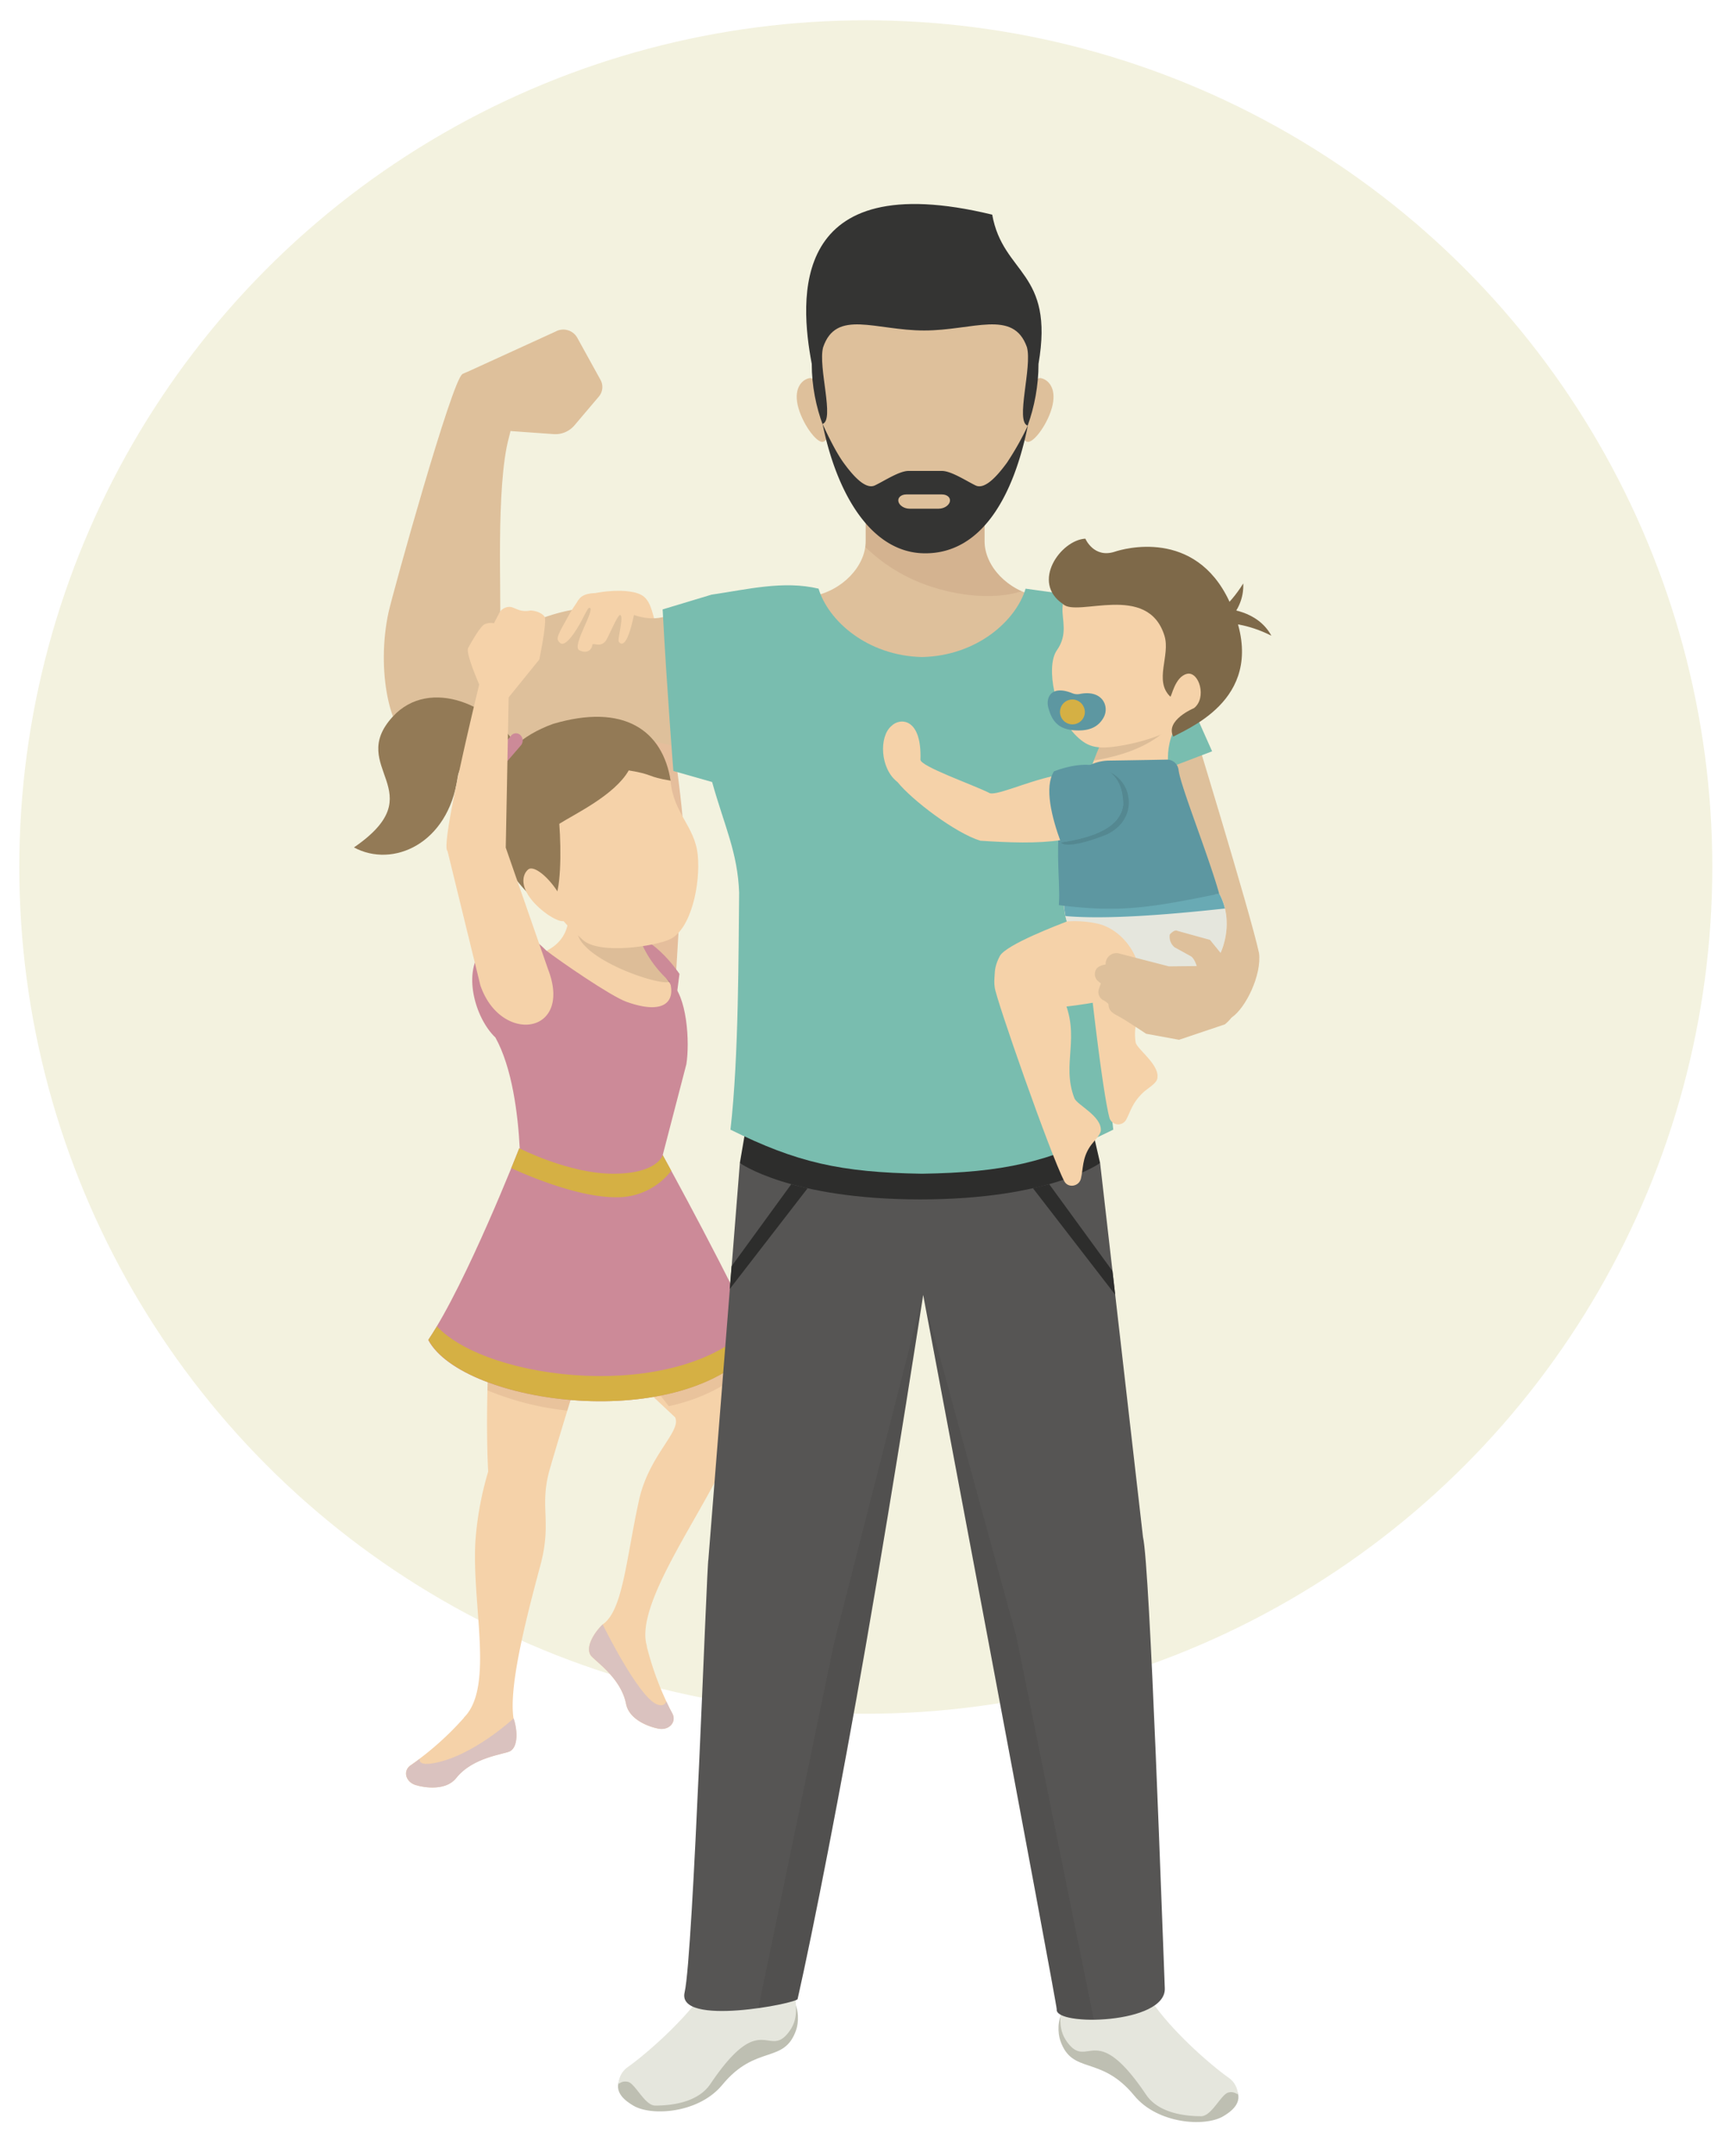 <svg id="Layer_1" data-name="Layer 1" xmlns="http://www.w3.org/2000/svg" viewBox="0 0 600 745"><defs><style>.cls-1{fill:#f3f2df;}.cls-2{fill:#f5d2a9;}.cls-3{fill:#dac2bf;}.cls-4{fill:#78442a;}.cls-15,.cls-18,.cls-4{opacity:0.1;}.cls-5{fill:#cc8a98;}.cls-6{fill:#d5b044;}.cls-7{fill:#bebfb2;}.cls-8{fill:#e5e6dd;}.cls-9{fill:#2d2d2c;}.cls-10{fill:#565554;}.cls-11{fill:#dec09b;}.cls-12{fill:#343433;}.cls-13{fill:#e5be9c;}.cls-14{fill:#79bdaf;}.cls-16{fill:#1d1d1b;}.cls-17{fill:#937a56;}.cls-18{fill:#010101;}.cls-19{fill:#69aab4;}.cls-20{fill:#5d97a1;}.cls-21{fill:#7e6949;}</style></defs><title>EEI-CF-ChildrenABlessing</title><circle class="cls-1" cx="299.24" cy="299.58" r="292.57"/><path class="cls-2" d="M211.42,436.42c.32-4-18.45-12.62-37.08-14.21-3.86,8-7.16,56.28-5.62,86.28a112.61,112.61,0,0,0-4.36,23.35c-1.53,21.82,6.65,51-4,61.6,0,0,0,0,0,.09a105,105,0,0,1-18.2,16.25c-3.09,1.87-2.09,5.9,1.47,7,3,.94,10.44,2.07,14-2.39,5.83-7.37,16.85-8.24,18.7-9.33,3-1.81,2.32-8,1.15-11.33-1.6-10.67,3.76-32.34,9.26-52.75,4.18-15.53-.51-20.24,3.33-33.52C198.56,478.19,211.1,440.53,211.42,436.42Z"/><path class="cls-2" d="M192.58,449.84c-1.74-3.64,3.1-32.47,19.91-40.65C219,415.28,244.67,455.43,254,484c0,0,2.31,7.89-2.63,19.29-8.69,20.07-32.32,51.31-27.75,65.6,0,0,0,0-.06.07a105.33,105.33,0,0,0,8.66,22.81c1.88,3.08-.86,6.2-4.54,5.56-3.07-.53-10.22-3-11.3-8.56-1.78-9.23-11.16-15.07-12.29-16.89-1.86-3,1.6-8.13,4.19-10.59,7-4.74,8.05-22.25,12.57-42.91,3.44-15.71,14.86-23.88,12.46-28.68C221,478.1,194.36,453.56,192.58,449.84Z"/><path class="cls-3" d="M204.1,571.87c1.13,1.82,10.51,7.66,12.29,16.89,1.08,5.59,8.23,8,11.3,8.56,3.68.64,6.42-2.48,4.54-5.56-.45-.75-1.14-2.12-1.94-3.87-.51,1.21-1.53,1.78-3.44.92-6.48-2.92-18.56-27.53-18.56-27.53C205.7,563.74,202.24,568.86,204.1,571.87Z"/><path class="cls-4" d="M211.42,436.42c.32-4-18.45-12.62-37.08-14.21-2.78,5.77-5.27,32.49-5.87,58.2a100,100,0,0,0,27.62,7C203.49,463.26,211.17,439.63,211.42,436.42Z"/><path class="cls-4" d="M227.38,408.41c-17.9,5.42-27.22,33.12-26.08,37,1,3.49,18.6,26,29.83,40.46a62.43,62.43,0,0,0,22.81-9.76C247,448,232.07,414.49,227.38,408.41Z"/><path class="cls-5" d="M262.11,464.19c-7-17.71-33.06-65.06-33.06-65.06l-49.61-2.31S161.25,443.34,148,463C160,485.43,236.42,496,262.11,464.19Z"/><path class="cls-6" d="M151,458.29c-1,1.67-2,3.24-2.94,4.66,12,22.48,88.41,33.06,114.1,1.24-.67-1.71-1.53-3.7-2.51-5.89C233.57,484.84,168.68,477.24,151,458.29Z"/><path class="cls-7" d="M259.76,690.93c-14.13,7.08-42.25,22.05-45.25,27s2.07,8.26,4.39,9.63c6.41,3.79,22.71,2.58,30.74-7.18,11.67-14.19,21.43-7,25.54-19C276.91,696.3,275.91,682.83,259.76,690.93Z"/><path class="cls-8" d="M249.85,660.33c-5.23,27,4,12-5.79,26.77-7.77,11.77-22.52,24-27.23,27.23a7.66,7.66,0,0,0-3.05,5.31c-.15,1.08.73-.89,3.26-.3s5.81,8.21,9.43,8.2c5.92,0,14.79-1.19,19-7.39,17.74-26.33,20.05-8.46,27.23-18.11,3.53-4.74,2.36-9.18,1.73-16.45C273.09,670.56,251.64,651.07,249.85,660.33Z"/><path class="cls-7" d="M381.86,694.64c14.13,7.08,42.25,22.05,45.25,27s-2.07,8.26-4.39,9.63C416.31,735,400,733.83,392,724.07c-11.68-14.19-21.43-7-25.54-19C364.71,700,365.7,686.54,381.86,694.64Z"/><path class="cls-8" d="M391.77,664c5.23,27-4,12,5.78,26.77,7.78,11.77,22.53,24,27.23,27.23a7.61,7.61,0,0,1,3.06,5.31c.15,1.08-.73-.89-3.26-.3s-5.81,8.2-9.43,8.2c-5.92,0-14.79-1.19-19-7.39-17.73-26.33-20-8.46-27.22-18.11-3.53-4.74-2.37-9.19-1.74-16.45C368.53,674.26,390,654.78,391.77,664Z"/><path class="cls-9" d="M380.22,401.85l-2.55-11.06H257.6l-1.89,11.06S274.06,426,316.82,426,380.22,401.85,380.22,401.85Z"/><path class="cls-10" d="M402.58,687c-.79-19-5.1-145.77-7.54-155.92L380.22,401.85s-17.12,12.58-62.15,12.58-62.36-12.58-62.36-12.58L244.84,538.74c-.61,2.2-5.23,137-8.22,149.66-2.86,12.1,39.18,3.75,39.06,2.3,5.34-23.63,14.94-72.57,23.53-121.9,10.61-61,19.86-121.37,19.86-121.37s11.1,58.82,22.41,119c11.8,62.82,23.84,127.16,23.75,127.84C364.44,700.24,403.09,699.44,402.58,687Z"/><path class="cls-11" d="M279.63,130.68c-2.26.49-5.27,3.17-3.94,9.24s6.48,13.24,8.74,12.75,3-5.82,1.71-11.89S281.9,130.18,279.63,130.68Z"/><path class="cls-11" d="M359.86,130.68c-2.27-.5-5.18,4-6.51,10.1s-.56,11.39,1.71,11.89,7.42-6.67,8.74-12.75S362.12,131.17,359.86,130.68Z"/><path class="cls-12" d="M280.56,125.73c0,30.32,23.46,54.9,39.18,54.9,16.85,0,39.19-24.58,39.19-54.9,5.55-32.14-12.26-30.76-16-51.56C272.56,57.11,276.37,103.62,280.56,125.73Z"/><path class="cls-11" d="M322.4,249.83l-1.34-1.41C320.75,249.52,321.12,250.06,322.4,249.83Z"/><path class="cls-11" d="M340.29,187V171.29H299.2V187c0,8.7-8.24,17.21-18.4,19l40.26,42.38c2.2-7.61,37.63-42.38,37.63-42.38C348.53,204.25,340.29,195.74,340.29,187Z"/><path class="cls-4" d="M340.29,187V171.29H299.2V187a14.69,14.69,0,0,1-.15,2,58.63,58.63,0,0,0,21.52,13.27c12.37,4.31,24.47,4.64,32.61,2C345.71,201,340.29,194.1,340.29,187Z"/><path class="cls-11" d="M354.91,119.91c-4.7-13.19-18.59-5.72-35.49-5.72S289,106.69,284.49,120c-1.84,6.83,4.12,25.21-.24,26.5,5,24.64,22.59,44.71,35.49,44.71,13.72,0,30.53-19.76,35.46-44.13h0C350.8,145.76,356.86,126.69,354.91,119.91Z"/><path class="cls-12" d="M337.15,167.72c-3.21-1.56-8.4-5-11.61-5H314c-3.21,0-8.4,3.48-11.61,5s-7.43-3.15-10.82-7.81-7.27-13.43-7.27-13.43c5,24.64,17.09,44.71,35.49,44.71,19.56,0,30.53-19.76,35.46-44.13A99.1,99.1,0,0,1,348,159.91C344.58,164.57,340.35,169.29,337.15,167.72Z"/><path class="cls-11" d="M325.54,170.84H313.28c-1.84,0-3.08,1.1-2.77,2.46s2,2.47,3.87,2.47h10.05c1.83,0,3.57-1.11,3.87-2.47S327.37,170.84,325.54,170.84Z"/><path class="cls-13" d="M219.16,232.7l-1.37,55.36-8.36,41.86a14.49,14.49,0,0,0,10.31,21.22l.65.09a12.13,12.13,0,0,0,12.91-8.9l3.07-51.23c0-16.66-8.65-65.46-8.65-65.46C226.7,220.8,218.13,227.86,219.16,232.7Z"/><path class="cls-11" d="M172.81,213.85c.55-5.49-1.55-45.9,3.09-62.7s-6.31-26.72-16.07-21.88c-3.53,1.75-24,75.34-25.56,82.38-4.14,19.15-.27,43.69,11.24,47.79,3.36,1.2,5.86-3,14.67-1.35C167.61,259.46,168.85,240.52,172.81,213.85Z"/><path class="cls-2" d="M199.92,207.37c2.84-2.72,12-3.55,16.31-3.14,7.7.74,8.29,3,10.65,12.72s-17.41-1.63-17.41-1.63S197.08,210.08,199.92,207.37Z"/><path class="cls-11" d="M148.7,255.84a132.28,132.28,0,0,0,56.13,1.28c30.56-6.23,47.4,11.14,47.4,11.14l32.46-60s-26.17-3.06-42.24-.23c-7,1.23-12.22,8.59-23.9,4.26-26-9.63-51,14.46-62.08,13.15S148.7,255.84,148.7,255.84Z"/><path class="cls-11" d="M159.83,129.27,192,114.57a5.54,5.54,0,0,1,7.55,2.19l8,14.5A5.1,5.1,0,0,1,207,137l-8.48,10a8.62,8.62,0,0,1-7.19,3l-23.15-1.65Z"/><path class="cls-11" d="M410.86,246s21.4,69.78,24.28,83.29c1,7.43-4.55,19-9.43,22.26-8.7,4.56-25.64-30.91-25.64-30.91l-17.92-57.77Z"/><path class="cls-14" d="M418.93,259.6l-16.46-36.91c-11.18-14.28-22.56-15.83-48-19.29-3.24,10.88-16.6,23.18-35.77,23.63-19.18-.45-32.54-12.75-35.78-23.63-12.11-2.89-24.65.27-37,2.07l-16.9,5.1c1.43,27,3.71,55.83,3.71,55.83l13.39,3.81c4.36,15.52,8.83,24.33,9.34,38.22-.25,20-.07,56.63-3,81.9,22.85,11.31,37.93,14.78,66.16,15.23,28.22-.45,43.3-3.92,66.15-15.23-2.88-25.27-6.41-61.92-6.65-81.9.5-13.89,9.7-29.7,13-38.22Z"/><path class="cls-9" d="M357,410.55l28.42,36.79-.93-8.17-21.86-30C360.86,409.62,359,410.1,357,410.55Z"/><path class="cls-9" d="M252.85,437.52l-.64,7.88,26.91-34.81q-3-.69-5.64-1.41Z"/><g class="cls-15"><path class="cls-16" d="M351.27,565.55,319.32,448.77c1.7,9,11.84,62.75,22.16,117.69,11.8,62.82,23.84,127.16,23.75,127.84-.32,2.36,5.6,3.65,12.81,3.58h0Z"/><path class="cls-16" d="M319,447.43l.07.33v-.06Z"/><path class="cls-16" d="M262.11,693.85c7.4-1,13.5-2.6,13.45-3.15,5.34-23.63,14.94-72.57,23.53-121.9C309.7,507.83,319,447.43,319,447.43L288.22,568Z"/></g><path class="cls-3" d="M145,607.79c-1.18.9-2.18,1.61-2.8,2-3.09,1.87-2.09,5.9,1.47,7,3,.94,10.44,2.07,14-2.39,5.83-7.37,16.85-8.24,18.7-9.33,3-1.81,2.32-8,1.15-11.33,0,0-14.62,13.59-28.37,15.6C146.08,609.81,144.94,609.12,145,607.79Z"/><path class="cls-5" d="M214.26,323.34c9.9-2.94,20.58,13.17,20.58,13.17l-5.28,40.84S204.36,326.29,214.26,323.34Z"/><path class="cls-17" d="M233,321.12c-4.08,2.51-10.82,2-16.76,2.37-39.78.46-69.75-57.18-25.1-73.36,24.5-7.26,37.89,2.25,40.64,19.6C222.6,282.32,237,315,233,321.12Z"/><path class="cls-2" d="M183.09,310.08c3.5,4.88,10.54,9.27,12.17,8s.13-6.32-3.37-11.21-7.66-7.78-9.3-6.47S179.59,305.2,183.09,310.08Z"/><path class="cls-2" d="M195.87,311.3l24.4,3.35s.32,3.62.71,8.09c.33,3.89,4.21,10.26,8.59,14.63a13,13,0,0,1,3.93,8.48c.29,6.1-4,13.94-28.74,12.4-39.63-2.46-15.85-29.74-15.85-29.74C199.74,323.09,195.87,311.3,195.87,311.3Z"/><path class="cls-6" d="M229.05,399.13l-49.61-2.31s-1,2.6-2.73,6.8c4,1.85,22.5,10.06,36,10.06A23.53,23.53,0,0,0,232,404.52C230.17,401.17,229.05,399.13,229.05,399.13Z"/><path class="cls-5" d="M179.64,396.83s17,8.73,32.32,8.73,17.09-6.43,17.09-6.43l8.17-31.41c1.21-7.46.33-24-5.71-28.57,2,6.7-1.69,11.76-15,7-5.52-2-23-14.06-27.55-17.59-1.8-1.41-10.91-13-22-.89-7.29,7.93-2.89,24,4.27,30.83C177,368.91,179,384.78,179.64,396.83Z"/><path class="cls-18" d="M231.51,339.15c-5.11-4.23-10.15-11.94-10.53-16.41s-.71-8.09-.71-8.09l-19.43-5s-1.13,3.63-2.85,8.12c.48,1.5,1,3.2,1.75,5.34,2.73,8.27,23.48,15.87,30,16.28a10.08,10.08,0,0,0,1.89-.08A1.45,1.45,0,0,0,231.51,339.15Z"/><path class="cls-2" d="M241.16,295.45c1,10-2.31,25.65-9.59,29.08-5.2,2.45-24.55,5.44-30.2.18-6.58-6.12-7.91-7-10.24-13.23,2.82-2.79,2.87-17.45,2.18-26.83,5.51-3.49,19.12-9.91,24-18.45,8.8,1.42,6.11,2.18,14.44,3.53C232.74,281.08,240.17,285.46,241.16,295.45Z"/><path class="cls-17" d="M122.33,292.81c13.4,7.23,32.52-1.17,35.82-24.07,1.27-8.85,12-9.61,21.29-9.23-7.84-15.66-30.88-25.93-43.74-11.84C119.58,265.34,150.43,273.52,122.33,292.81Z"/><path class="cls-5" d="M171.9,263.38a2.13,2.13,0,0,0,3.18-.07l5-5.81a2.59,2.59,0,0,0-.18-3.45h0a2.13,2.13,0,0,0-3.18.07l-5,5.82a2.58,2.58,0,0,0,.17,3.44Z"/><path class="cls-2" d="M189.41,334.88l-14.61-42,1-51.91,10.59-13.08s2.79-13.4,1.83-14.79c-1.1-1.59-3.69-2.15-4.93-2.14-3.89.75-5.38-1.27-7.24-1.27a4.08,4.08,0,0,0-3.64,2.4l-1.7,3.27a5.21,5.21,0,0,0-3.19.33c-1.71.74-5.66,8.11-5.66,8.11-.92,1.21,1.87,8.29,3.76,12.72-3.27,13.51-13.32,55.84-10.95,57.54l11.34,46.35C173,361,198.19,357.57,189.41,334.88Z"/><path class="cls-2" d="M399.18,327.92c3.23,14.8-8.55,19.38-6.69,32.17.35,2.42,8.7,7.94,7.46,12.76-.43,1.63-3.37,3.23-4.92,4.71-3.76,3.6-4.21,6.38-5.82,9.35a3.14,3.14,0,0,1-5.78-.77c-2.79-10.29-9-65.83-8.46-69.55C375.9,304.71,394.77,297.69,399.18,327.92Z"/><path class="cls-2" d="M406.06,251.74c-9,17.26,9.83,39.85,15.33,57.06,7.77,13.73-2.13,38.41-27.64,34.74-18.91,3.35-41.55,9.13-48.07-.94-1.89-2.92-3-6.84-.13-12.24,2.14-4,20.62-10.94,23.15-11.95-2.82-8.45-.15-33,11.36-60.64,1.56-3.74,3.28-7.54,5.18-11.37C409.23,236.06,415,234.48,406.06,251.74Z"/><path class="cls-18" d="M408.86,243.42a33.39,33.39,0,0,0,.92-3.53c-1.45-3.06-9.32,0-24.54,6.51-1.9,3.83-3.62,7.63-5.18,11.37-.71,1.69-1.37,3.37-2,5l2.82-.52C396.4,259.26,406,252.15,408.86,243.42Z"/><path class="cls-8" d="M421.39,308.8h0c-17,2.36-40,5.41-53.65,3.59a23.35,23.35,0,0,0,1,6h0a36.79,36.79,0,0,1,10.77.8c6.46,1.53,11.53,7.24,13.43,12.83a24.22,24.22,0,0,1,.86,11.5C419.26,347.21,429.16,322.53,421.39,308.8Z"/><path class="cls-19" d="M421.39,308.8h0c-17,2.36-40,5.41-53.65,3.59a29.3,29.3,0,0,0,.52,4.14c13.84,1.21,34.51-.37,55.08-2.61A19.65,19.65,0,0,0,421.39,308.8Z"/><path class="cls-11" d="M380.48,339.79l-.88-.71a3.22,3.22,0,0,1-.61-4.35c.83-1.16,3.14-1.47,3.14-1.47a3.73,3.73,0,0,1,4.38-3.87L404,333.91l9.62-.1s-.8-2.72-2.07-3.42L406,327.34a4.73,4.73,0,0,1-1.7-4.43s1.55-1.87,2.63-1.27l11.27,3.12L427.34,336a19.63,19.63,0,0,1,1,10,14.6,14.6,0,0,1-5,7.95l-15.84,5.33-11.38-2.09s-6.66-4.43-8.88-5.68-3.93-1.81-4.12-4.33a1.1,1.1,0,0,1,0-.16c0-.29-1.44-1.24-1.44-1.24a3.2,3.2,0,0,1-1.89-4Z"/><path class="cls-2" d="M367.33,344.62c6.39,13.73-.63,22.77,4,34.84.87,2.29,9.31,6.09,9.15,11.07-.06,1.68-2.59,3.88-3.77,5.67-2.72,4.1-2.29,7.62-3.13,11.08-.67,2.72-4.45,3.34-5.74.86-4.78-9.13-23.73-63.3-24.05-67C342.07,329.3,356.41,316.09,367.33,344.62Z"/><path class="cls-20" d="M421.39,308.8c-23.8,4.84-34.19,6.62-55.44,3.95.81-8.64-2.68-26.93,3.6-41.08a15.32,15.32,0,0,1,13.83-8.86c10.69-.16,16.63-.27,19.89-.34a4,4,0,0,1,4.06,3.56C408.07,271.78,417.36,294.7,421.39,308.8Z"/><path class="cls-18" d="M388.22,278c-.89,7.81-10,11.37-21.54,13.1,1.15,1.53,6.95.82,16-2.83,9.22-4.66,7.31-12.81,7.31-12.81-.7-5.39-5.5-9.47-10.07-9.5l.14,0C384.71,266.64,388.05,269.89,388.22,278Z"/><path class="cls-2" d="M382,280.16c-2.6,11.88-23.71,11.63-43.15,10.34-8.6-2.61-23.6-14-28.67-20.29-6-4.58-6.46-15.71-2.05-19.39,2.79-2.83,10.48-3,10,11.68-.07,2.27,18,8.6,23.6,11.39C345.55,276.86,384.18,253.45,382,280.16Z"/><path class="cls-20" d="M388.22,278c-.89,7.81-10,11.37-21.54,13.1-3.14-8.54-5.87-19.14-2.4-24.59C375,262.42,387.91,262.63,388.22,278Z"/><path class="cls-2" d="M425,234.3c-3.16,9.64-18.49,19.69-35.64,23-9.93,1.94-13.15,1-17.2-2.87-7.37-7-10.94-24-6.86-29.77,7.8-11.08-8.86-19.48,18.61-26.28C401,204,430.77,216.57,425,234.3Z"/><path class="cls-21" d="M424.86,207.73c-11.89-25.39-36.85-18-39.47-17.13-7.34,2.48-10.27-4.48-10.27-4.48-8.5.47-18.93,15.06-7.75,22.57,4.76,4.79,29.34-7.68,35.1,11,2.1,6.8-3.72,15.51,2,21,.41.39,1.53-6.84,5.75-7.85s7,8.36,2.43,11.85c0,0-10.06,4.18-7.13,9.83C413.29,250.46,439.58,239.16,424.86,207.73Z"/><path class="cls-21" d="M423.42,210.37s11.12.27,16,9.29c-8.51-4.32-15.24-4.32-15.24-4.32Z"/><path class="cls-21" d="M420.84,217.87s9.36-6,8.85-16.27c-5,8.12-10.76,11.62-10.76,11.62Z"/><path class="cls-20" d="M381.47,247.85c-1.8,3.32-5.07,5-10.7,4.44s-7.38-3.9-8.44-7.74c-.95-3.45.93-8,8.32-5a4.55,4.55,0,0,0,2.58.23C381.06,238.23,383.5,244.09,381.47,247.85Z"/><path class="cls-6" d="M374.92,246.56a4.3,4.3,0,1,1-3.86-4.85A4.38,4.38,0,0,1,374.92,246.56Z"/><path class="cls-2" d="M199.92,207.37s-2,2.85-3,4.62c-4.33,7.78-5,8.66-3.37,10.14,2.39,2.23,7.64-8,7.64-8s2.08-4.34,2.55-4.24c2.31.49-6.36,13.4-3.51,14.8s4.36-.4,4.46-1.7,2.3.9,4.42-1.24c1.1-1.11,4.34-9.7,5.29-9.24,1.3.8-1.16,8.48-.48,9.32s2.73,2.39,5.19-9.33c.49-2.31,1.7-6.61-2.13-6.52S202.56,202.78,199.92,207.37Z"/></svg>